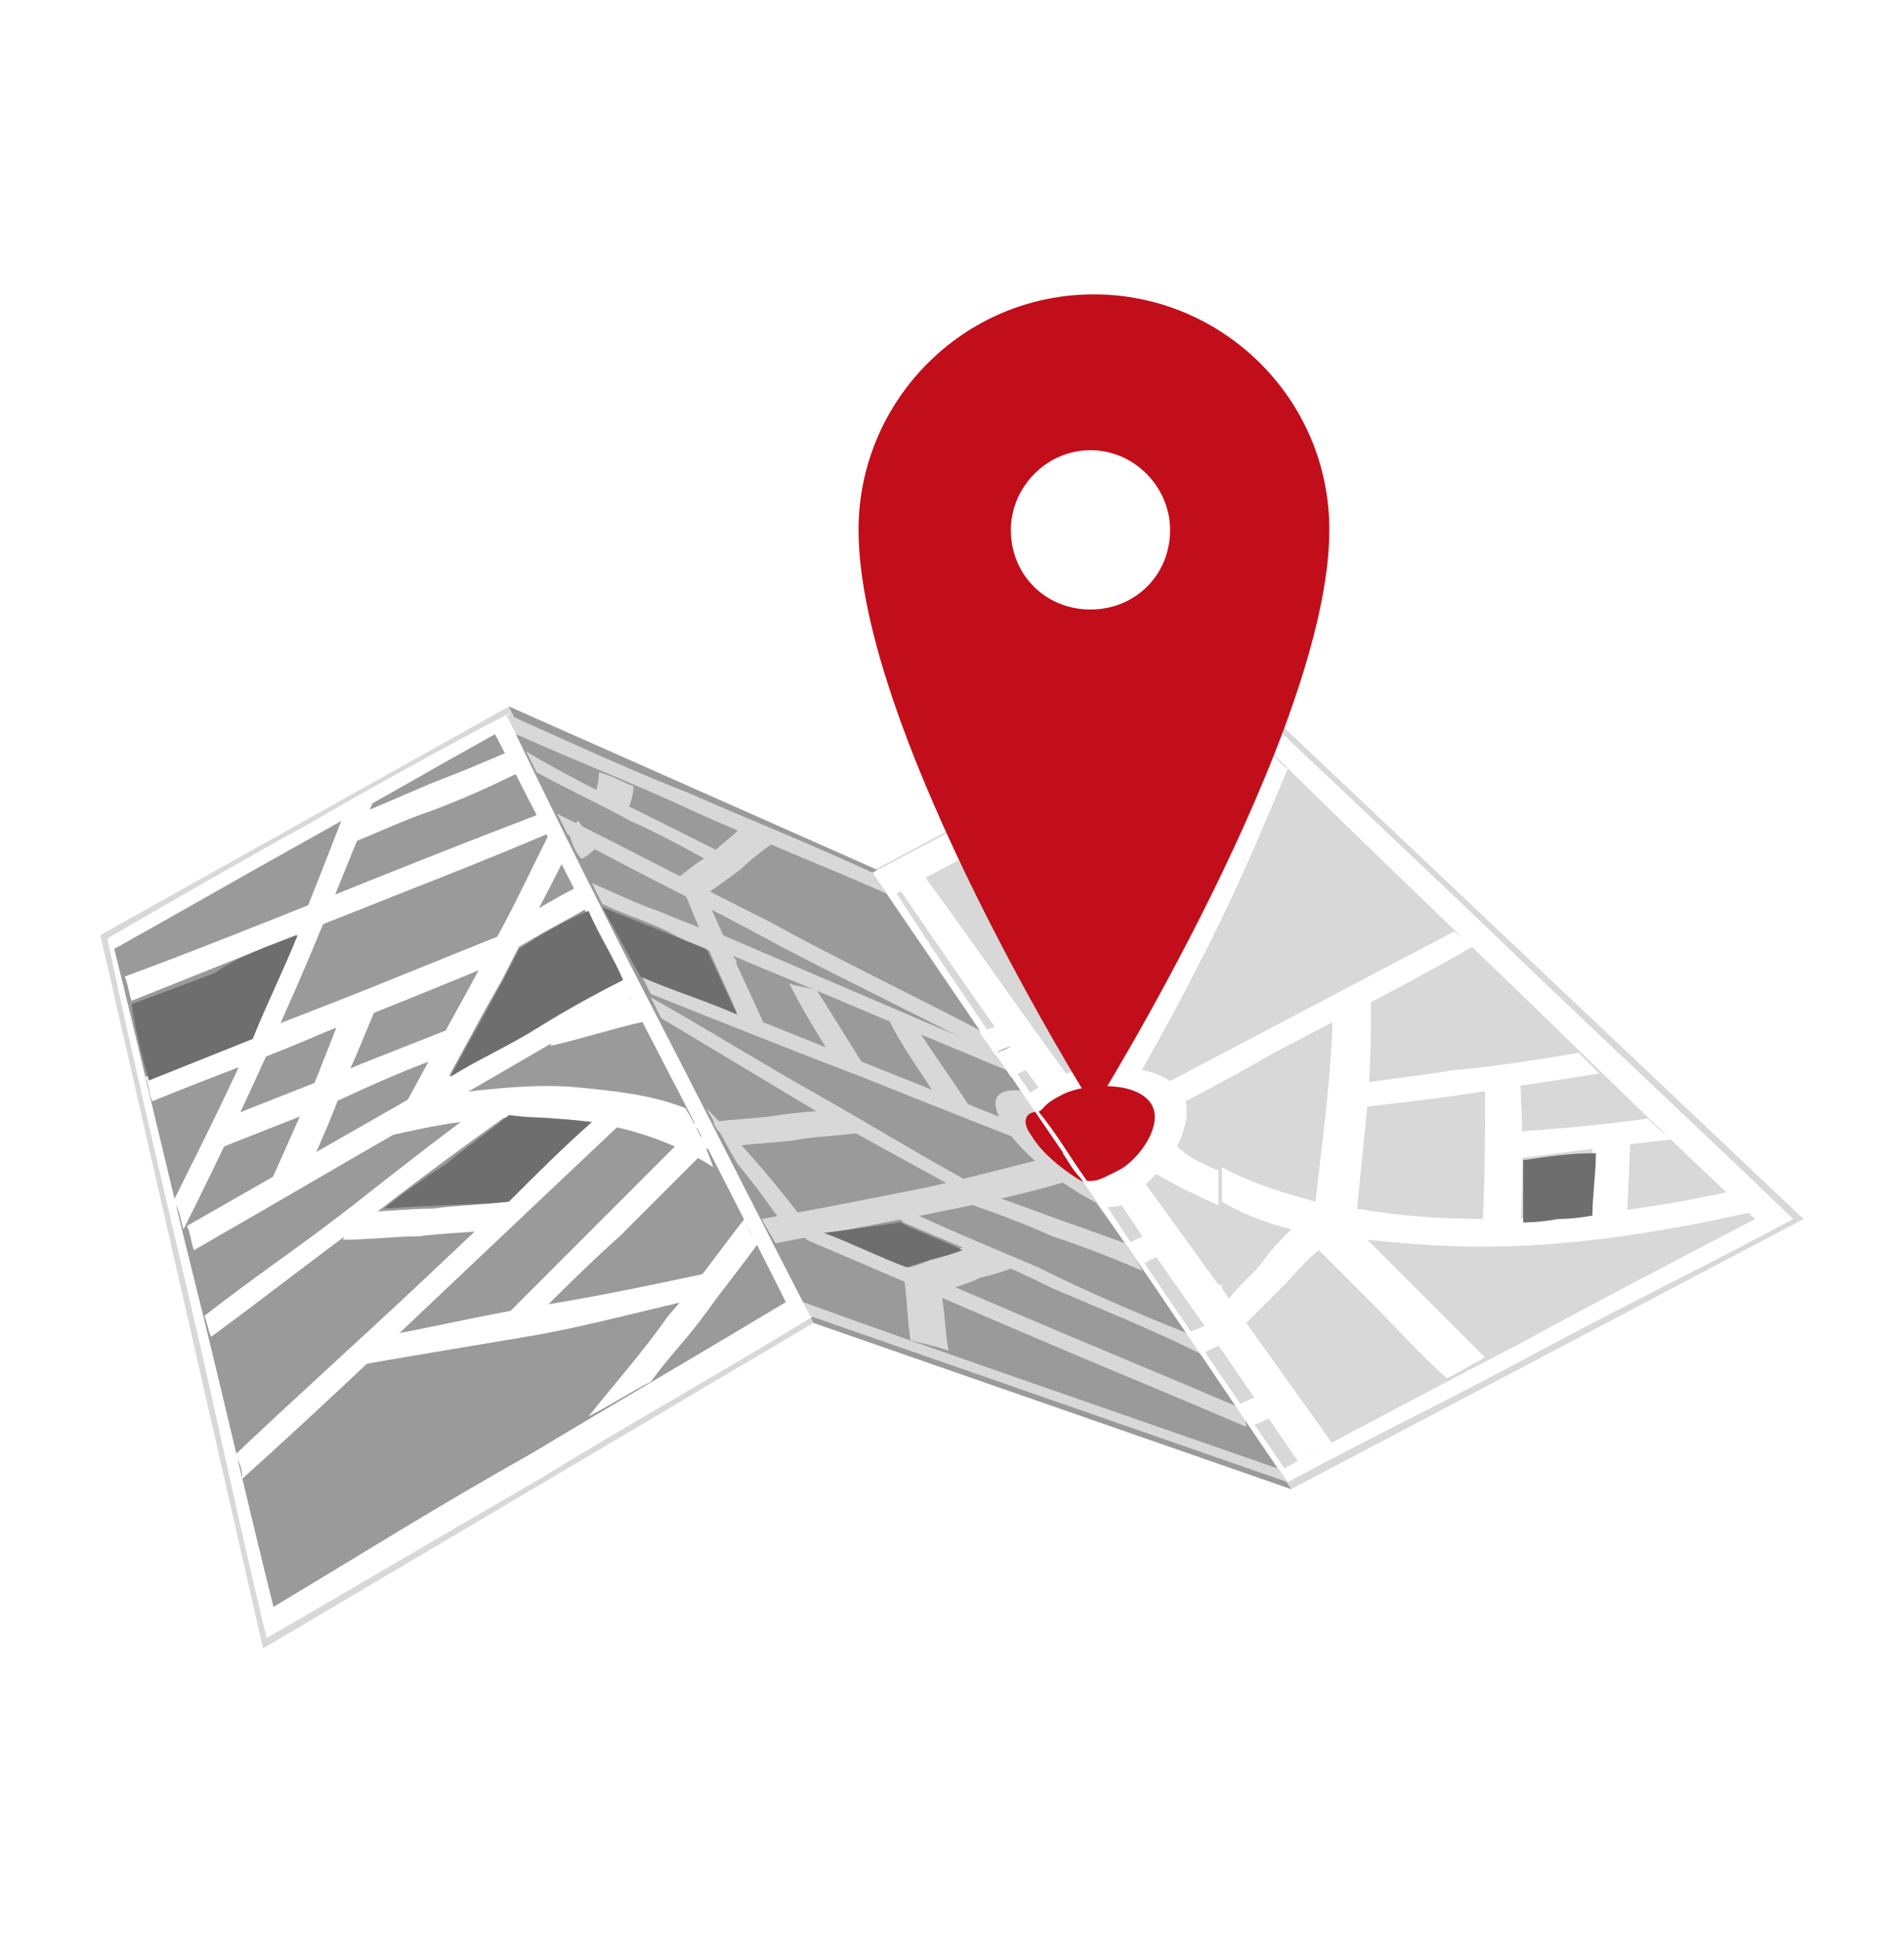 <?xml version="1.0" encoding="utf-8"?>
<!-- Generator: Adobe Illustrator 26.3.1, SVG Export Plug-In . SVG Version: 6.00 Build 0)  -->
<svg version="1.1" id="Livello_1" xmlns="http://www.w3.org/2000/svg" xmlns:xlink="http://www.w3.org/1999/xlink" x="0px" y="0px"
	 viewBox="0 0 55 56" style="enable-background:new 0 0 55 56;" xml:space="preserve">
<style type="text/css">
	.st0{fill:#FFFFFF;}
	.st1{fill:#D8D8D8;}
	.st2{fill:#9A9A9A;}
	.st3{fill:#6F6E6E;}
	.st4{fill:#C10E1A;}
</style>
<rect x="-0.5" y="-0.5" class="st0" width="56" height="57"/>
<g>
	<path class="st1" d="M37.2,42.8"/>
	<polygon class="st1" points="25.3,25.1 35.6,19.6 52.1,35.2 37.3,43 23.5,38.2 7.6,47.6 2.9,27 14.7,20.4 	"/>
	<polygon class="st2" points="14.7,20.4 25.3,25.1 37.3,43 23.5,38.2 	"/>
	<path class="st0" d="M23.5,38c-2.6,1.6-5.3,3.1-7.9,4.7c-2.6,1.5-5.3,3.1-7.9,4.6C6.9,44,6.2,40.6,5.4,37.2
		c-0.8-3.4-1.6-6.8-2.3-10.1C5,26,6.9,24.9,8.9,23.8c1.9-1.1,3.9-2.2,5.8-3.2c1.5,2.9,2.9,5.8,4.4,8.7C20.5,32.2,22,35.1,23.5,38"/>
	<path class="st2" d="M22.7,37.6c-2.5,1.5-4.9,2.9-7.4,4.4c-2.5,1.4-4.9,2.9-7.4,4.4c-0.8-3.2-1.5-6.3-2.3-9.5s-1.5-6.3-2.3-9.5
		c1.8-1,3.7-2.1,5.5-3.1s3.7-2.1,5.5-3.1c1.4,2.7,2.8,5.5,4.2,8.2C19.9,32.1,21.3,34.8,22.7,37.6"/>
	<path class="st0" d="M21.5,35.2c-0.7,0.9-1.4,1.9-2.2,2.8c-0.7,1-1.5,1.9-2.3,2.9c0.6-0.3,1.2-0.7,1.8-1c0.5-0.7,1.1-1.3,1.6-2
		s1-1.3,1.5-2C21.7,35.7,21.6,35.4,21.5,35.2"/>
	<path class="st0" d="M18,28.2c-2.1,1.2-4.2,2.4-6.3,3.6c-2.1,1.2-4.2,2.4-6.3,3.6c0.1,0.2,0.1,0.4,0.2,0.7c2.1-1.2,4.3-2.5,6.4-3.7
		s4.3-2.5,6.4-3.7C18.2,28.6,18.1,28.4,18,28.2"/>
	<path class="st0" d="M18.3,28.8c-0.7,0.2-1.4,0.4-2.1,0.6c-0.1,0.3-0.2,0.5-0.3,0.8c0.9-0.2,1.8-0.5,2.7-0.7
		C18.5,29.2,18.4,29,18.3,28.8"/>
	<path class="st0" d="M7,42.7c2-1.8,3.9-3.6,5.8-5.4c1.9-1.8,3.7-3.5,5.5-5.2c-0.2-0.1-0.4-0.2-0.6-0.3c-1.7,1.6-3.5,3.3-5.3,5
		S8.7,40.2,6.8,42C6.9,42.2,7,42.4,7,42.7"/>
	<path class="st0" d="M20.8,37.1c0.1-0.3,0.3-0.2,0.4-0.5c-1.9,0.4-3.7,0.8-5.6,1.1c-1.8,0.3-3.4,0.7-5.2,1
		c-0.1,0.3-0.4,0.5-0.5,0.8c1.7-0.3,3.5-0.6,5.3-0.9c1.8-0.3,3.5-0.8,5.4-1.2"/>
	<path class="st0" d="M14.6,38c0.2,0.1,0.4,0.2,0.6,0.3c0.9-0.9,1.8-1.8,2.7-2.6c0.9-0.9,1.7-1.7,2.6-2.6l-0.1-0.2
		c-0.2-0.1-0.3-0.2-0.5-0.2c-0.9,0.9-1.7,1.7-2.6,2.6C16.4,36.2,15.5,37.1,14.6,38"/>
	<path class="st0" d="M6.1,38.6c1.5-1.1,2.9-2.2,4.4-3.3c1.4-1.1,2.9-2.2,4.3-3.2c-0.1-0.2-0.2-0.4-0.4-0.5c-1.4,1-2.8,2.1-4.2,3.2
		c-1.4,1.1-2.9,2.1-4.3,3.2C6,38.2,6,38.4,6.1,38.6"/>
	<path class="st0" d="M14.3,35.5c0.1-0.3,0.2-0.6,0.4-0.8c-0.8,0.1-1.5,0.1-2.2,0.2c-0.7,0-1.5,0.1-2.2,0.1
		c-0.1,0.3-0.3,0.6-0.4,0.8c0.7,0,1.5-0.1,2.2-0.1C12.8,35.6,13.6,35.6,14.3,35.5"/>
	<path class="st0" d="M15.6,23.5c-2.1,0.8-4.1,1.6-6.1,2.4s-4,1.6-5.9,2.3c0.1,0.2,0.1,0.4,0.2,0.7c2-0.8,4-1.6,6-2.4
		s4.1-1.6,6.2-2.5C15.8,23.9,15.7,23.7,15.6,23.5"/>
	<path class="st0" d="M12,31.9c0.2,0.1,0.3-0.1,0.5,0c0.7-1.2,1.3-2.4,2-3.6c0.6-1.2,1.2-2.3,1.8-3.5c-0.1-0.3-0.3-0.5-0.4-0.8
		c-0.6,1.2-1.2,2.5-1.9,3.7c-0.7,1.3-1.6,2.9-2.3,4.2"/>
	<path class="st0" d="M14.6,27.7c0.1-0.3,0.3-0.6,0.4-0.9c-1.8,0.7-3.7,1.5-5.5,2.2s-3.6,1.4-5.3,2.1c0.1,0.2,0.1,0.5,0.2,0.7
		c1.7-0.7,3.4-1.3,5-2C11.2,29.1,12.9,28.4,14.6,27.7"/>
	<path class="st0" d="M5.3,35.5c1.1-2.2,2.1-4.3,3-6.4c0.9-2,1.7-4.1,2.5-6c-0.3,0.2-0.6,0.3-0.9,0.5c-0.7,1.8-1.4,3.6-2.2,5.4
		C6.9,30.9,6,32.7,5,34.7C5.2,34.9,5.2,35.2,5.3,35.5"/>
	<path class="st0" d="M13.1,30.4c0.1-0.3,0.3-0.6,0.4-0.9c-1.2,0.5-2.3,0.9-3.5,1.4s-2.3,0.9-3.5,1.4c-0.2,0.3-0.3,0.6-0.5,1
		c1.2-0.5,2.3-0.9,3.5-1.4C10.8,31.3,11.9,30.8,13.1,30.4"/>
	<path class="st0" d="M16.7,25.6c-0.8,0.4-1.4,0.8-2.1,1.2c-0.2,0.4-0.6,0.8-0.8,1.2c0.5-0.3,1.1-0.6,1.6-0.9s1.1-0.6,1.6-0.9
		C16.9,26,16.8,25.8,16.7,25.6"/>
	<path class="st0" d="M14.7,21.7c-0.7,0.3-1.4,0.6-2.2,0.9c-0.7,0.3-1.4,0.6-2.1,0.9c-0.1,0.3-0.2,0.6-0.4,0.9
		c0.8-0.3,1.6-0.7,2.5-1c0.8-0.3,1.7-0.7,2.5-1.1C14.9,22.1,14.8,21.9,14.7,21.7"/>
	<path class="st0" d="M12,31.7c0.5-0.1,0.8-0.1,1.7-0.2s2-0.2,3-0.1s2.1,0.2,3.1,0.6c0.3,0.5,0.6,1.1,0.8,1.7
		c-1.4-0.9-3-1.3-4.5-1.4c-1-0.1-2,0-2.8,0.1s-1.6,0.3-2.1,0.4c0.1-0.3,0.6-0.6,0.7-0.9"/>
	<polygon class="st0" points="20,32.5 20.2,32.6 20.1,32.4 	"/>
	<path class="st3" d="M15,27.4c-0.6,1.2-1.3,2.4-2,3.7c0.8-0.5,1.7-0.9,2.5-1.4c0.8-0.5,1.7-1,2.5-1.4c-0.3-0.7-0.7-1.3-1-2
		C16.3,26.6,15.6,27,15,27.4"/>
	<path class="st3" d="M11.1,34.9c1.2-0.1,2.4-0.1,3.6-0.2c0.8-0.8,1.6-1.6,2.4-2.3c-0.8-0.1-1.6-0.1-2.4-0.2
		c-0.6,0.5-1.2,0.9-1.8,1.4C12.3,34,11.7,34.4,11.1,34.9"/>
	<path class="st3" d="M8.6,27c-0.4,1-0.9,2-1.3,3c-1,0.4-2,0.8-3,1.2c-0.2-0.7-0.4-1.5-0.5-2.2c0.8-0.3,1.6-0.6,2.4-0.9
		C6.9,27.6,7.8,27.3,8.6,27"/>
	<path class="st0" d="M11.1,28.6c-0.4,0.1-0.7,0.3-1.1,0.4c-0.4,0.9-0.7,1.8-1.1,2.7c-0.4,0.9-0.8,1.8-1.2,2.7
		c0.4-0.2,0.8-0.4,1.2-0.6c0.4-0.9,0.8-1.8,1.1-2.7C10.4,30.3,10.7,29.4,11.1,28.6"/>
	<path class="st1" d="M37.2,42.8c-2.3-0.8-4.6-1.6-6.9-2.4c-2.3-0.8-4.6-1.6-6.9-2.4c-1.5-2.9-2.9-5.8-4.4-8.7s-2.9-5.8-4.4-8.7
		c1.8,0.8,3.5,1.6,5.3,2.3c1.8,0.8,3.6,1.5,5.3,2.3c2,2.9,4,5.9,6,8.8C33.3,37,35.3,39.9,37.2,42.8"/>
	<path class="st2" d="M36.9,42.4c-2.3-0.8-4.6-1.6-6.9-2.4c-2.3-0.8-4.6-1.6-6.8-2.4c-1.4-2.7-2.8-5.5-4.2-8.2
		c-1.4-2.7-2.8-5.5-4.1-8.2c1.8,0.8,3.6,1.5,5.3,2.3c1.8,0.8,3.6,1.5,5.4,2.3c1.9,2.8,3.8,5.5,5.6,8.3C33.2,36.8,35,39.6,36.9,42.4"
		/>
	<path class="st1" d="M30.8,33.3c-1.3,0.3-2.7,0.7-4.1,1c-1.5,0.3-3,0.6-4.7,0.9c0.1,0.2,0.3,0.5,0.4,0.7c1.6-0.3,3.2-0.6,4.7-0.9
		c1.5-0.3,2.8-0.6,4.1-1C31.1,33.8,30.9,33.5,30.8,33.3"/>
	<path class="st1" d="M30.5,32.9c-2-0.8-4-1.6-6-2.4s-4-1.6-6-2.4c0.1,0.2,0.2,0.4,0.3,0.6c2,0.8,4,1.6,6.1,2.4c2,0.8,4,1.6,6.1,2.4
		C30.8,33.3,30.6,33.1,30.5,32.9"/>
	<path class="st1" d="M31.8,34.8c-1.2-0.6-2.3-1.5-2.8-2.3s-0.2-1.1,0.6-1C30.3,32.7,31.1,33.7,31.8,34.8"/>
	<path class="st4" d="M31.4,34.2c-0.7-0.4-1.3-0.9-1.6-1.4c-0.3-0.4-0.2-0.7,0.2-0.7C30.5,32.9,30.9,33.5,31.4,34.2"/>
	<path class="st1" d="M28.3,34.7c0.1-0.1,0.1-0.2,0.2-0.3c-1.7-0.9-3.3-1.9-4.9-2.8c-1.6-0.9-3.2-1.9-4.8-2.8
		c0.1,0.2,0.2,0.4,0.3,0.6c1.5,0.9,3,1.8,4.5,2.7C25.2,33,26.7,33.8,28.3,34.7"/>
	<polygon class="st0" points="21,33.1 21,33.1 20.9,33 	"/>
	<path class="st1" d="M28.4,29.8c-2.1-1.1-4.2-2.1-6.2-3.2c-2-1-4.1-2.1-6.1-3.1c0.1,0.2,0.2,0.4,0.3,0.6c2,1.1,4.1,2.1,6.1,3.2
		c2.1,1.1,4.2,2.1,6.3,3.2C28.7,30.2,28.5,30,28.4,29.8"/>
	<path class="st1" d="M16.8,24.8c0.2-0.1,0.3-0.2,0.5-0.4c-0.2-0.2-0.4-0.4-0.6-0.7c-0.1,0.1-0.2,0.2-0.3,0.2
		C16.5,24.3,16.6,24.6,16.8,24.8"/>
	<path class="st1" d="M19.5,25.4c0.3,0.2,0.5,0.4,0.8,0.5c0.4-0.3,0.7-0.5,1.1-0.8c0.3-0.3,0.7-0.6,1-0.8c-0.3-0.1-0.6-0.3-1-0.4
		c-0.3,0.3-0.6,0.5-0.9,0.8C20.1,24.9,19.8,25.2,19.5,25.4"/>
	<path class="st1" d="M21.4,29.5c0.3,0.2,0.6,0.4,0.9,0.6c-0.6-1.4-1.3-2.8-1.9-4.2c-0.3-0.2-0.6-0.4-0.8-0.6
		C20.1,26.7,20.8,28.1,21.4,29.5"/>
	<path class="st1" d="M21.3,27.8c-0.1-0.2-0.3-0.4-0.4-0.7c-0.6-0.3-1.2-0.5-1.9-0.8c-0.6-0.2-1.2-0.5-1.9-0.8
		c0.1,0.2,0.2,0.4,0.3,0.6c0.6,0.3,1.3,0.5,1.9,0.8C20,27.3,20.7,27.5,21.3,27.8"/>
	<path class="st1" d="M28.8,30.4c-1.4-0.6-2.8-1.2-4.2-1.8c-1.4-0.6-2.8-1.2-4.2-1.8c0.1,0.2,0.2,0.4,0.3,0.6
		c1.4,0.6,2.9,1.2,4.3,1.8c1.4,0.6,2.9,1.2,4.3,1.8C29.1,30.9,29,30.7,28.8,30.4"/>
	<path class="st1" d="M24.2,30.8c0.3,0.1,0.6,0.2,0.9,0.2c-0.5-0.8-1-1.6-1.5-2.4c-0.3-0.1-0.5-0.1-0.8-0.2
		C23.2,29.2,23.7,30,24.2,30.8"/>
	<path class="st1" d="M27.2,31.9c0.3,0.1,0.6,0.2,0.9,0.2c-0.5-0.8-1.1-1.6-1.6-2.4c-0.3-0.1-0.5-0.1-0.8-0.2
		C26.1,30.3,26.7,31.1,27.2,31.9"/>
	<path class="st1" d="M20.9,25.1c0.1-0.1,0.2-0.2,0.3-0.3c-1-0.5-2-1-3-1.5s-2-1-3-1.6c0.1,0.2,0.2,0.4,0.3,0.6
		c0.9,0.5,1.8,0.9,2.7,1.4C19.1,24.1,20,24.6,20.9,25.1"/>
	<path class="st1" d="M17.2,22.9c0.3,0.2,0.6,0.4,0.9,0.6c0.1-0.3,0.2-0.5,0.2-0.8c-0.3-0.1-0.6-0.3-1-0.4
		C17.3,22.4,17.3,22.6,17.2,22.9"/>
	<path class="st1" d="M34.3,38.5c-1.5-0.6-2.9-1.2-4.3-1.9c-1.4-0.6-2.9-1.2-4.3-1.9c0.1,0.2,0.2,0.4,0.4,0.6
		c1.4,0.6,2.9,1.2,4.3,1.9c1.4,0.6,2.9,1.2,4.3,1.9C34.6,38.9,34.4,38.7,34.3,38.5"/>
	<path class="st1" d="M35.7,40.6c-2.1-0.9-4.3-1.8-6.4-2.7s-4.2-1.8-6.3-2.7c0.1,0.2,0.2,0.4,0.3,0.6c2.1,0.9,4.2,1.8,6.3,2.7
		s4.3,1.8,6.4,2.7C36,41,35.9,40.8,35.7,40.6"/>
	<path class="st1" d="M25.8,36.7c0.4,0.2,0.9,0.4,1.3,0.6c0.4-0.1,0.8-0.2,1.2-0.4c0.4-0.1,0.8-0.2,1.2-0.4
		c-0.4-0.2-0.9-0.4-1.3-0.6c-0.4,0.1-0.8,0.3-1.2,0.4C26.7,36.5,26.3,36.6,25.8,36.7"/>
	<path class="st1" d="M20.4,32c1.2,1.2,2.3,2.5,3.3,3.9c-0.3-0.1-0.6-0.2-0.9-0.3c-0.5-0.7-1-1.4-1.5-2C21,33.1,20.7,32.5,20.4,32"
		/>
	<path class="st1" d="M20.7,32.6c0.2,0.2,0.3,0.3,0.5,0.5c0.7-0.1,1.3-0.1,1.9-0.2c0.6-0.1,1.2-0.1,1.8-0.2
		c-0.2-0.2-0.4-0.4-0.6-0.7c-0.6,0.1-1.2,0.1-1.8,0.2c-0.6,0.1-1.2,0.1-1.9,0.2L20.7,32.6z"/>
	<path class="st1" d="M27.4,39c-0.1-0.5-0.1-1.1-0.2-1.6c-0.4-0.2-0.7-0.4-1.1-0.6c0.1,0.6,0.1,1.2,0.2,1.9
		C26.7,38.8,27.1,38.9,27.4,39"/>
	<path class="st1" d="M32.5,35.9c-0.8-0.3-1.7-0.6-2.5-0.9c-0.8-0.3-1.7-0.6-2.5-0.9c0.1,0.2,0.2,0.4,0.3,0.6c0.9,0.3,1.7,0.6,2.6,1
		c0.9,0.3,1.7,0.6,2.6,1C32.8,36.3,32.6,36.1,32.5,35.9"/>
	<path class="st3" d="M26,35.3c0.6,0.3,1.2,0.5,1.8,0.8c-0.5,0.2-1.1,0.3-1.6,0.5c-0.8-0.3-1.6-0.7-2.4-1
		C24.6,35.5,25.3,35.4,26,35.3"/>
	<path class="st3" d="M18.5,28.2c0.9,0.4,1.9,0.7,2.8,1.1c-0.3-0.6-0.6-1.3-0.9-1.9c-0.5-0.2-1-0.4-1.5-0.6s-1-0.4-1.5-0.6
		C17.8,26.9,18.1,27.5,18.5,28.2"/>
	<path class="st0" d="M35.6,19.8c2.7,2.6,5.4,5.1,8.1,7.7c2.7,2.6,5.4,5.1,8.1,7.7c-2.4,1.3-4.9,2.5-7.3,3.8
		c-2.4,1.3-4.9,2.5-7.3,3.8c-2-2.9-4-5.9-6-8.8s-4-5.9-6-8.8c1.7-0.9,3.4-1.8,5.1-2.7C32.2,21.6,33.9,20.7,35.6,19.8"/>
	<path class="st1" d="M35.5,20.5c2.5,2.5,5,4.9,7.6,7.4c2.5,2.4,5,4.9,7.6,7.3c-2.3,1.2-4.6,2.4-6.8,3.6c-2.3,1.2-4.6,2.4-6.8,3.6
		c-1.9-2.8-3.8-5.5-5.6-8.3c-1.9-2.8-3.8-5.5-5.6-8.3c1.6-0.9,3.3-1.7,4.9-2.6C32.2,22.3,33.8,21.4,35.5,20.5"/>
	<path class="st0" d="M29.8,23.5c0.3,1.6,0.7,3.2,0.9,4.8c0.2,1.6,0.4,3.3,0.5,5c0.3-0.1,0.6-0.1,1-0.2c-0.2-1.7-0.3-3.4-0.6-5.1
		c-0.3-1.7-0.6-3.3-1-4.9C30.4,23.2,30.1,23.4,29.8,23.5"/>
	<path class="st0" d="M36.6,21.6c-0.8,1.8-1.6,3.7-2.6,5.7s-2.1,4-3.3,6c0.2,0.3,0.3,0.5,0.5,0.7c1.2-2.1,2.4-4.1,3.4-6.1
		c1-1.9,1.8-3.8,2.6-5.7C37,22.1,36.8,21.8,36.6,21.6"/>
	<path class="st0" d="M42,26.9c-1.9,1-3.8,2-5.7,3s-3.8,2-5.7,3c0.1,0.2,0.3,0.4,0.4,0.6c1.9-1,3.9-2,5.8-3.1c1.9-1,3.9-2,5.8-3.1
		C42.3,27.2,42.2,27,42,26.9"/>
	<path class="st0" d="M29.6,30.1c-0.1-0.2-0.3-0.4-0.4-0.6c-0.3,0.1-0.6,0.2-0.9,0.3c0.1,0.2,0.3,0.4,0.4,0.6
		C29.1,30.3,29.3,30.2,29.6,30.1"/>
	<path class="st0" d="M30.2,30.6c-0.1-0.2-0.2-0.5-0.4-0.7c-0.4,0.2-0.7,0.4-1.1,0.5c0.2,0.2,0.3,0.4,0.5,0.7
		C29.6,30.9,29.9,30.8,30.2,30.6"/>
	<path class="st0" d="M35.9,38.6c-0.1-0.2-0.3-0.4-0.4-0.6c-0.4,0.2-0.8,0.3-1.2,0.5c0.1,0.2,0.3,0.4,0.4,0.6
		C35.1,38.9,35.5,38.7,35.9,38.6"/>
	<path class="st0" d="M37.5,40.6c-0.2-0.2-0.3-0.4-0.5-0.6c-0.4,0.2-0.9,0.4-1.3,0.6c0.1,0.2,0.3,0.4,0.4,0.6
		C36.6,41,37,40.8,37.5,40.6"/>
	<path class="st0" d="M35.2,37.1l-2.1-2.9c0.1-0.1,0.2-0.2,0.3-0.3c0.5,0.3,1.1,0.6,1.8,0.9v-1c-0.5-0.2-0.9-0.4-1.2-0.7
		c0.3-0.6,0.4-1.2,0.1-1.6c-0.6-0.8-2.3-0.8-3.3-0.5c-1.4-1.9-2.7-3.8-4.1-5.7c-0.2,0.1-0.5,0.3-0.7,0.4c1.3,1.9,2.6,3.8,4,5.7
		c-0.3,0.2-0.2,0.1-0.3,0.3c0.7,1.1,1.5,2.2,2.2,3.2c0.2-0.1,0.1,0,0.5-0.1l0.6,0.9l-0.4,0.2c0.1,0.2,0.3,0.4,0.4,0.6l0.4-0.2
		l1.9,2.7v-1.9H35.2z M37.3,35.5c-0.3,0.3-0.6,0.6-0.8,0.9c-0.3,0.4-0.7,0.7-1,1.1l-0.2-0.3V39l2.2,3.2c0.3-0.2,0.7-0.4,1-0.5
		L36,38.2c0.4-0.4,0.7-0.7,1.1-1.1c0.3-0.3,0.6-0.7,1-1c0.5,0.5,1,1,1.5,1.5c0.7,0.7,1.4,1.5,2.2,2.2c0.4-0.2,0.7-0.4,1.1-0.6
		c-0.7-0.7-1.5-1.5-2.2-2.2c-0.4-0.4-0.8-0.8-1.2-1.2c1,0.1,2.1,0.2,3.3,0.2c2.2,0,4.7-0.3,7.8-1c-0.2-0.2-0.4-0.4-0.6-0.6
		c-2.7,0.6-5,0.8-7,0.8c-1.4,0-2.7-0.1-3.8-0.3c0.1-1,0.2-2,0.3-3c0.1-1.1,0.1-2.1,0.1-3.1c-0.4,0.1-0.7,0.1-1.1,0.2
		c0,1-0.1,2.1-0.2,3.1c-0.1,0.9-0.2,1.7-0.3,2.6c-1.1-0.3-2-0.6-2.7-1v1C35.8,35,36.5,35.3,37.3,35.5"/>
	<path class="st0" d="M30.6,25.4c0.2,0.2,0.4,0.4,0.5,0.6c0.9-0.4,1.7-0.8,2.6-1.2c0.9-0.4,1.7-0.8,2.6-1.2c0.1-0.3,0.1-0.5,0.2-0.8
		c-1,0.4-2,0.9-3,1.3C32.6,24.5,31.6,25,30.6,25.4"/>
	<path class="st0" d="M32.6,24.8c0.4-0.1,0.8-0.2,1.1-0.3c-0.1-0.9-0.3-1.9-0.5-2.8c-0.4,0.2-0.7,0.4-1.1,0.6
		C32.4,23.1,32.5,23.9,32.6,24.8"/>
	<path class="st0" d="M31,28.4c0.2,0.2,0.3,0.4,0.5,0.6c0.6-0.3,1.1-0.6,1.6-0.9s1.1-0.6,1.6-0.9c0.1-0.3,0.2-0.6,0.3-0.9
		c-0.7,0.4-1.4,0.7-2,1.1C32.3,27.7,31.6,28,31,28.4"/>
	<path class="st2" d="M30.6,23.1c0.2,0.7,0.3,1.4,0.5,2.1c0.5-0.2,1-0.4,1.5-0.6c-0.1-0.8-0.2-1.6-0.4-2.3
		C31.7,22.5,31.2,22.8,30.6,23.1"/>
	<path class="st0" d="M45.6,30.4c-1.2,0.2-2.4,0.4-3.6,0.5c-1.2,0.2-2.3,0.3-3.5,0.5c0,0.2,0,0.5,0,0.7c1.2-0.2,2.5-0.3,3.8-0.5
		s2.6-0.4,3.9-0.6C46,30.8,45.8,30.6,45.6,30.4"/>
	<path class="st0" d="M42.8,35.9c0.4,0,0.7-0.1,1.1-0.1c0.1-1.6,0.1-3.2,0-4.8c-0.4,0-0.7,0.1-1,0.1C42.9,32.6,42.9,34.2,42.8,35.9"
		/>
	<path class="st0" d="M47.6,32.3c-1.4,0.2-2.7,0.3-4.1,0.4c0,0.3-0.1,0.5-0.1,0.8c0.8-0.1,1.6-0.2,2.4-0.3c0.8-0.1,1.6-0.2,2.5-0.3
		C48,32.7,47.8,32.5,47.6,32.3"/>
	<path class="st0" d="M45.9,35.7c0.4-0.1,0.7-0.1,1.1-0.2c0-1,0.1-2,0.1-3c-0.4,0.1-0.7,0.1-1.1,0.2C46,33.6,46,34.6,45.9,35.7"/>
	<path class="st3" d="M44,33.5c0,0.6,0,1.2,0,1.8c0,0,0.5,0,1-0.1c0.5,0,1-0.1,1-0.1c0-0.6,0.1-1.2,0.1-1.8
		C45.3,33.3,44.7,33.4,44,33.5"/>
	<path class="st2" d="M29.2,30.2c-0.1,0.1-0.2,0.1-0.4,0.2l0,0C28.9,30.3,29,30.3,29.2,30.2"/>
	<path class="st4" d="M30.7,31.6c0.6-0.3,2-0.4,2.5,0.2s-0.3,1.7-0.9,2c-0.6,0.3-0.6,0.3-0.9,0.3c-0.5-0.7-0.9-1.4-1.4-2
		C30.2,32,30.1,31.9,30.7,31.6"/>
	<path class="st4" d="M33.8,15.3c0,1.3-1,2.3-2.3,2.3s-2.3-1-2.3-2.3c0-1.2,1-2.3,2.3-2.3S33.8,14.1,33.8,15.3 M38.4,15.3
		c0-3.8-3.1-6.8-6.8-6.8c-3.8,0-6.8,3.1-6.8,6.8c0,5.9,6.8,16.7,6.8,16.7S38.4,21.1,38.4,15.3"/>
</g>
</svg>
